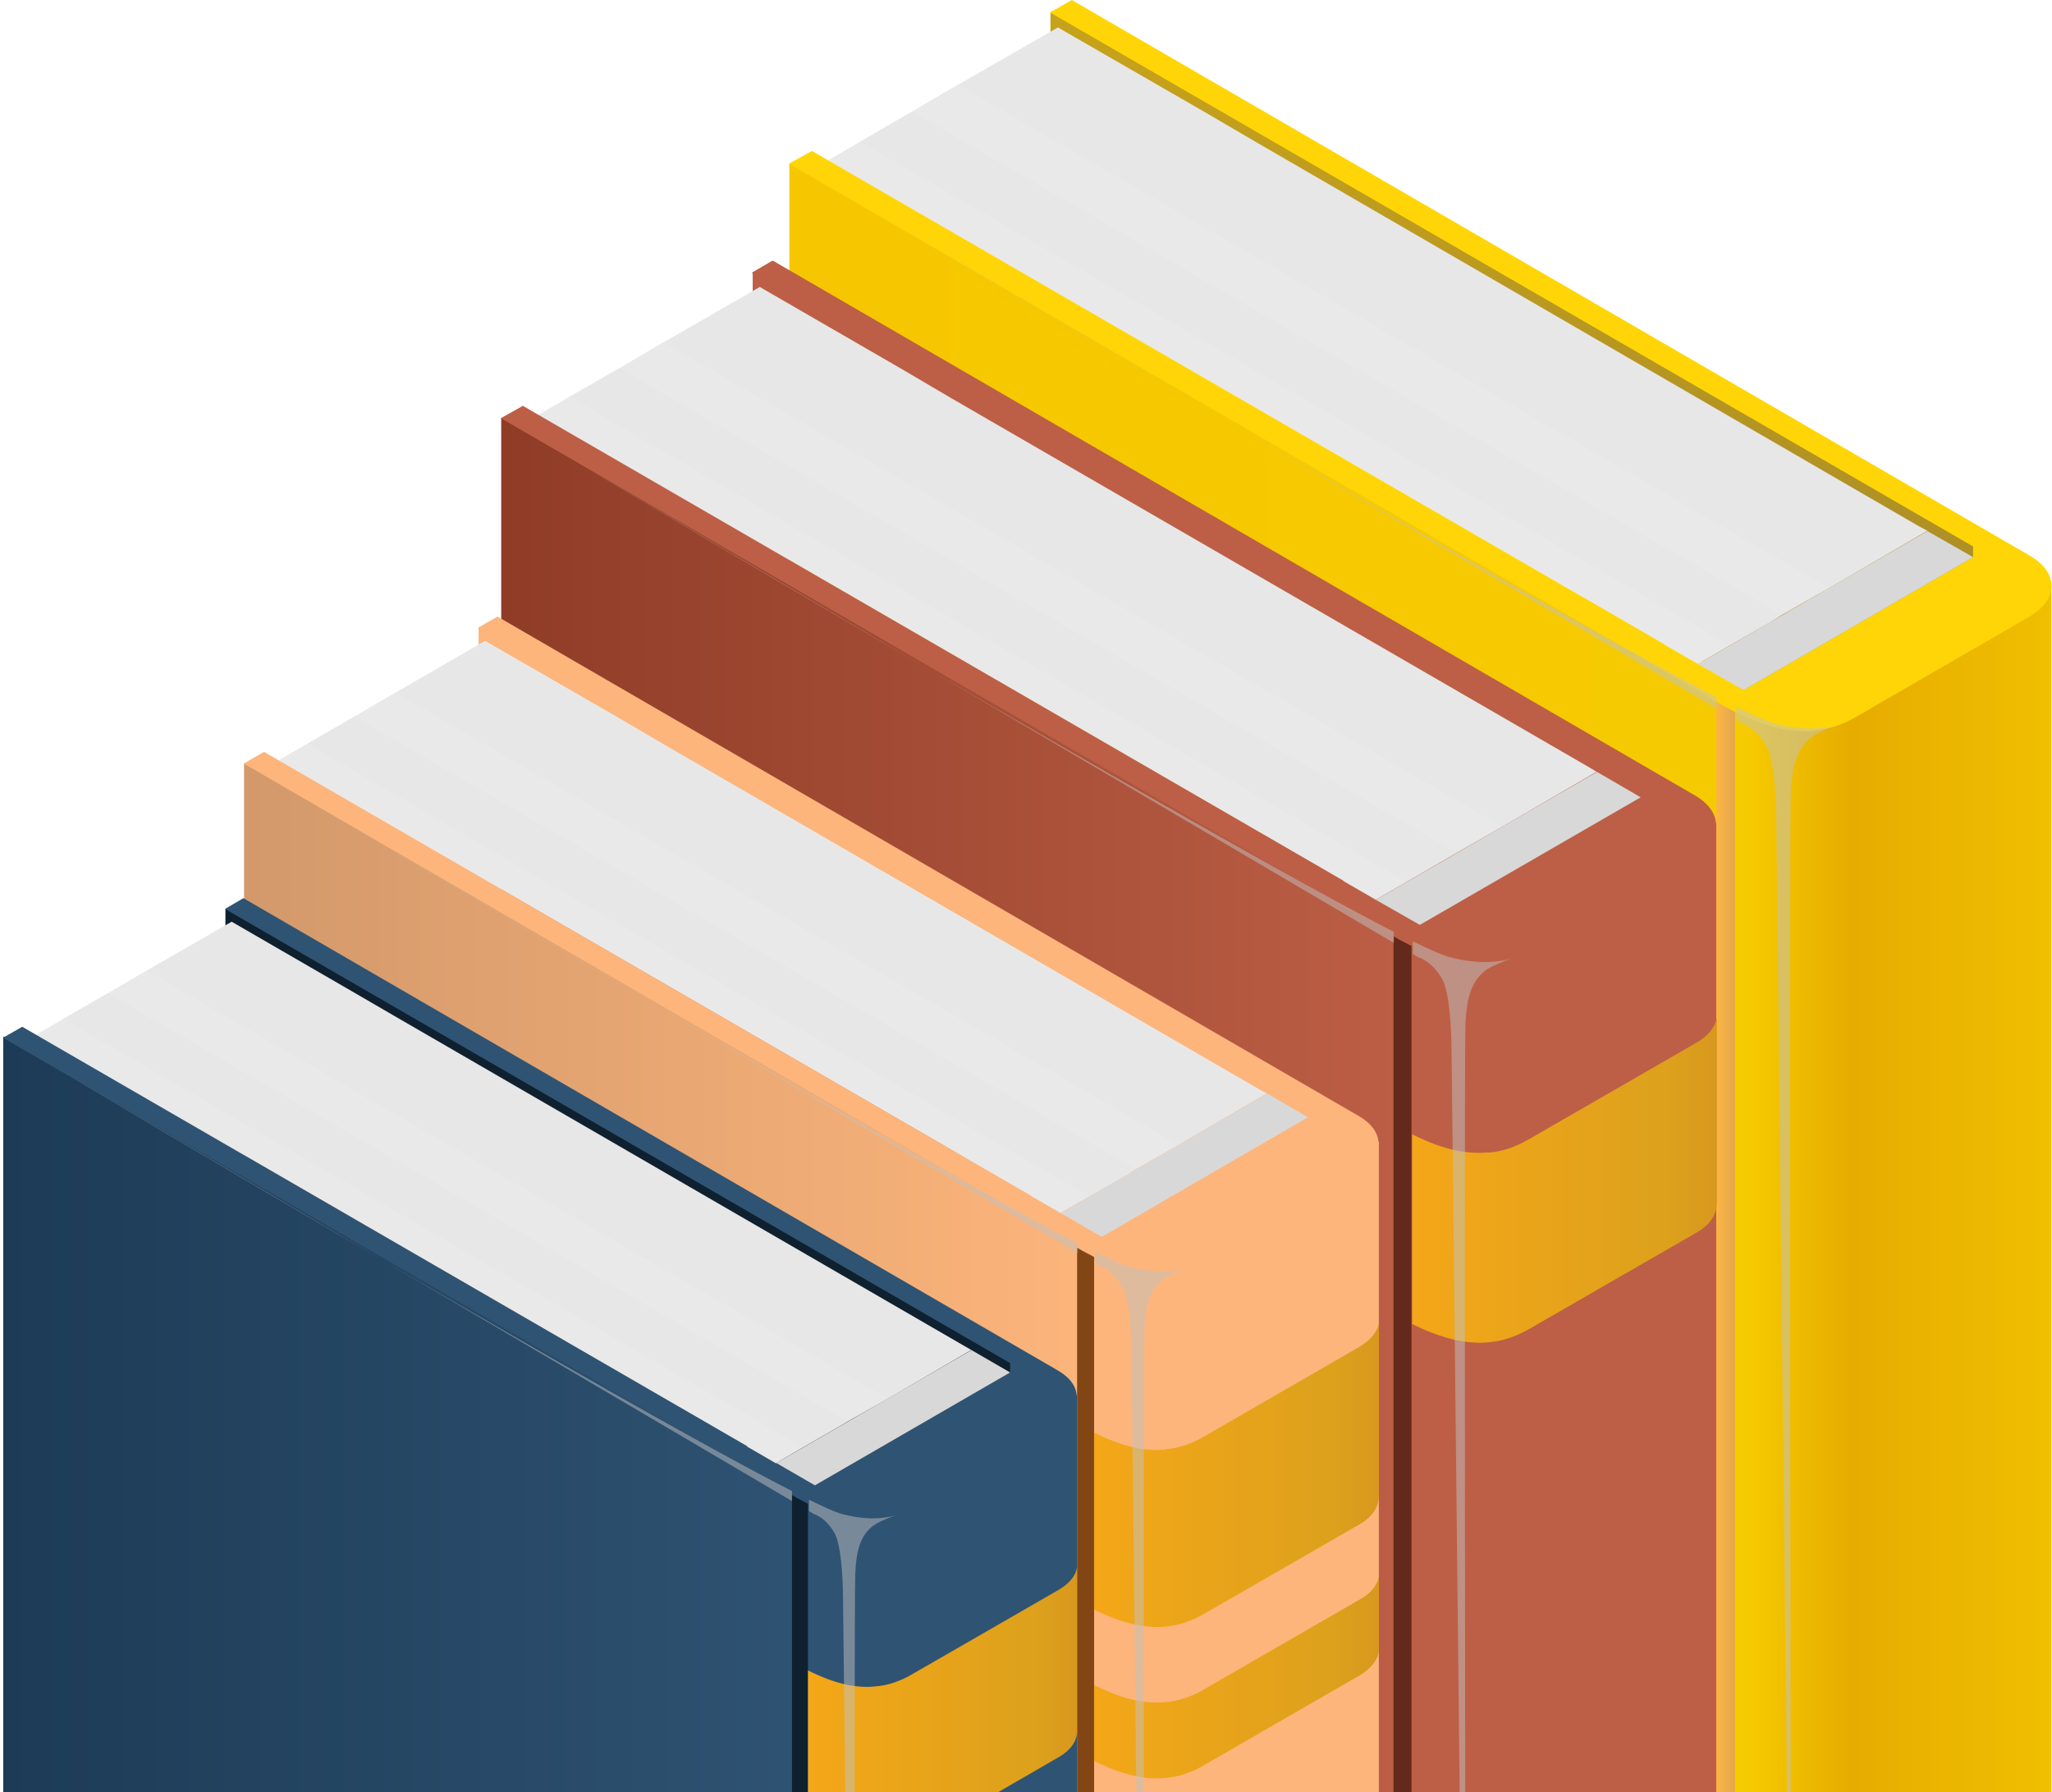 <svg width="229" height="200" viewBox="0 0 229 200" fill="none" xmlns="http://www.w3.org/2000/svg">
<g clip-path="url(#clip0_3518_276)">
<g style="mix-blend-mode:multiply">
<path d="M-80 267.611L54.967 345.918L225.357 248.378L90.391 170.071L-80 267.611Z" fill="#F2F3F4"/>
</g>
<path d="M88.086 18.226V198.285L183.094 253.298L190.231 257.435L190.975 257.845C190.975 257.845 191.346 258.069 191.532 258.181C191.867 258.404 192.201 258.554 192.499 258.74C192.87 258.964 193.242 259.15 193.614 259.299C196.587 260.79 199.115 261.461 201.382 261.461C203.464 261.461 205.323 260.902 207.144 259.858L226.547 248.639C228.108 247.745 228.889 246.552 228.926 245.359V65.151L201.68 80.358L199.598 80.768L193.614 77.413L191.532 76.258L88.086 18.226Z" fill="url(#paint0_linear_3518_276)"/>
<path d="M191.531 61.014V258.181C191.866 258.404 192.2 258.554 192.498 258.74C192.87 258.964 193.241 259.15 193.613 259.299V60.231L191.531 60.976V61.014Z" fill="url(#paint1_linear_3518_276)"/>
<path d="M128.417 16.325L118.232 3.168L117.191 1.379L119.608 0L226.548 62.02C229.744 63.884 229.744 66.865 226.548 68.766L207.145 79.985C202.796 82.482 198.112 82.259 190.975 77.972L183.132 73.351L128.38 16.288L128.417 16.325Z" fill="#FFD507"/>
<path d="M117.228 1.416L220.191 60.976V62.169L194.58 77.003L107.08 17.853L117.228 4.137V1.416Z" fill="url(#paint2_linear_3518_276)"/>
<path d="M189.488 74.096L194.581 77.003L220.191 62.169L215.099 59.262L189.488 74.096Z" fill="#D8D8D8"/>
<path d="M215.099 59.225L214.95 59.299L204.022 65.673L198.855 68.617L197.592 69.4L192.983 72.046L189.526 74.059L189.488 74.096L95.001 19.419L92.622 18.04L92.547 17.965L92.399 17.853L92.547 17.816L95.93 15.841L101.766 12.449L106.858 9.467H106.895L118.009 3.094L118.046 3.056L134.476 12.523L140.274 15.915L214.17 58.74L215.099 59.225Z" fill="#E9E9E9"/>
<g style="mix-blend-mode:multiply" opacity="0.1">
<path d="M215.099 59.262L204.096 65.635L106.895 9.467L118.009 3.094L133.546 12.039L139.345 15.43L140.274 15.915L215.099 59.262Z" fill="#DCDBE4"/>
</g>
<g style="mix-blend-mode:multiply" opacity="0.1">
<path d="M95.893 15.803L101.766 12.449L101.803 12.486L102.026 12.56L198.893 68.617L197.592 69.4L192.983 72.009L96.19 15.952L95.93 15.841L95.893 15.803Z" fill="#DCDBE4"/>
</g>
<path d="M88.049 18.263L183.169 73.388L185.734 71.897L90.614 16.847L88.049 18.263Z" fill="#FFD507"/>
<g style="mix-blend-mode:overlay" opacity="0.5">
<path d="M137.858 47.484C116.262 34.886 97.156 23.556 97.156 23.556L137.858 47.484Z" fill="#C1C1C1"/>
</g>
<g style="mix-blend-mode:overlay" opacity="0.5">
<path d="M191.569 79.091L137.858 47.484C158.079 59.262 180.455 72.083 191.569 77.786V79.091Z" fill="#C1C1C1"/>
</g>
<g style="mix-blend-mode:overlay" opacity="0.5">
<path d="M193.762 78.867C195.732 79.836 197.219 80.47 197.962 80.693C201.939 81.774 204.541 81.103 205.21 80.842C204.653 81.029 203.129 81.588 202.386 82.11C200.267 83.526 199.969 86.172 199.858 88.483C199.635 92.546 199.932 248.155 199.932 248.155C199.932 248.155 198.297 94.819 198.222 90.868C198.148 86.918 197.702 84.42 197.219 83.414C196.029 81.178 194.394 80.731 194.394 80.731L193.762 80.358V78.867Z" fill="#C1C1C1"/>
</g>
<path d="M55.934 46.627V219.978L147.411 272.941L154.287 276.929L154.993 277.301C154.993 277.301 155.365 277.525 155.514 277.6C155.848 277.823 156.146 277.972 156.443 278.159C156.815 278.382 157.149 278.569 157.521 278.718C160.383 280.171 162.836 280.805 164.992 280.805C167 280.805 168.784 280.246 170.531 279.277L189.228 268.505C190.752 267.611 191.495 266.493 191.532 265.337V91.8L165.29 106.448L163.282 106.858L157.521 103.615L155.514 102.497L55.934 46.627Z" fill="url(#paint3_linear_3518_276)"/>
<path d="M155.514 87.812V277.599C155.848 277.823 156.145 277.972 156.443 278.158C156.815 278.382 157.149 278.568 157.521 278.718V87.067L155.514 87.775V87.812Z" fill="#63291A"/>
<path d="M94.74 44.801L84.927 32.128L83.924 30.414L86.228 29.072L189.191 88.781C192.276 90.608 192.276 93.478 189.191 95.266L170.494 106.075C166.294 108.461 161.796 108.237 154.92 104.137L147.374 99.702L94.666 44.763L94.74 44.801Z" fill="#BD5F46"/>
<path d="M83.998 30.451L183.095 87.775V88.968L158.451 103.205L74.185 46.254L83.998 33.097V30.451Z" fill="#BD5F46"/>
<path d="M153.545 100.41L158.451 103.205L183.095 88.968L178.226 86.135L153.545 100.41Z" fill="#D8D8D8"/>
<path d="M178.189 86.135L178.077 86.172L167.521 92.322L162.577 95.155L161.351 95.863L156.927 98.435L153.582 100.373L153.545 100.41L62.588 47.745L60.321 46.441L60.209 46.366L60.06 46.292L60.209 46.217L63.48 44.316L69.13 41.074L73.999 38.204H74.037L84.742 32.054L84.779 32.017L100.576 41.148L106.152 44.428L177.334 85.613L178.189 86.135Z" fill="#E9E9E9"/>
<g style="mix-blend-mode:multiply" opacity="0.1">
<path d="M178.189 86.135L167.633 92.248L74.037 38.203L84.742 32.054L99.685 40.663L105.298 43.906L106.152 44.428L178.189 86.135Z" fill="#DCDBE4"/>
</g>
<g style="mix-blend-mode:multiply" opacity="0.1">
<path d="M63.48 44.279L69.093 41.036L69.13 41.073L69.353 41.185L162.614 95.155L161.351 95.863L156.927 98.434L63.74 44.428L63.48 44.316V44.279Z" fill="#DCDBE4"/>
</g>
<path d="M55.896 46.664L147.448 99.702L149.938 98.285L58.35 45.285L55.896 46.664Z" fill="#BD5F46"/>
<path d="M166.033 128.625C167.669 128.513 169.118 127.991 170.605 127.134L176.627 123.668L189.302 116.362C190.677 115.58 191.421 114.573 191.607 113.567V134.364C191.532 135.52 190.863 136.675 189.339 137.533L170.642 148.304C167 150.391 163.097 150.466 157.595 147.745V126.575C160.866 128.215 163.617 128.848 166.07 128.587L166.033 128.625Z" fill="url(#paint4_linear_3518_276)"/>
<g style="mix-blend-mode:overlay" opacity="0.5">
<path d="M103.846 74.804C83.03 62.691 64.668 51.77 64.668 51.77L103.846 74.804Z" fill="#C1C1C1"/>
</g>
<g style="mix-blend-mode:overlay" opacity="0.5">
<path d="M155.55 105.218L103.846 74.804C123.286 86.135 144.845 98.472 155.55 103.988V105.255V105.218Z" fill="#C1C1C1"/>
</g>
<g style="mix-blend-mode:overlay" opacity="0.5">
<path d="M157.67 105.032C159.565 105.964 160.978 106.597 161.721 106.784C165.55 107.827 168.04 107.156 168.709 106.933C168.189 107.119 166.702 107.678 165.959 108.163C163.914 109.542 163.654 112.076 163.543 114.275C163.357 118.151 163.617 267.983 163.617 267.983C163.617 267.983 162.056 120.35 161.982 116.549C161.907 112.747 161.498 110.324 161.015 109.393C159.863 107.231 158.302 106.821 158.302 106.821L157.67 106.448V105.032Z" fill="#C1C1C1"/>
</g>
<path d="M27.238 85.128V246.999L112.657 296.459L119.087 300.186L119.719 300.559C119.719 300.559 120.054 300.745 120.239 300.857C120.537 301.043 120.834 301.192 121.132 301.379C121.466 301.565 121.801 301.751 122.135 301.9C124.811 303.242 127.079 303.839 129.123 303.839C131.019 303.839 132.654 303.317 134.29 302.385L151.723 292.322C153.135 291.502 153.842 290.421 153.879 289.34V127.357L129.383 141.036L127.488 141.409L122.098 138.39L120.202 137.346L27.201 85.166L27.238 85.128Z" fill="url(#paint5_linear_3518_276)"/>
<path d="M120.203 123.593V300.82C120.5 301.006 120.798 301.155 121.095 301.341C121.43 301.528 121.764 301.714 122.099 301.863V122.922L120.203 123.593Z" fill="#824615"/>
<path d="M63.48 83.451L54.298 71.636L53.369 70.033L55.525 68.803L151.686 124.562C154.548 126.239 154.548 128.923 151.686 130.637L134.215 140.738C130.312 142.974 126.075 142.75 119.644 138.911L112.619 134.774L63.405 83.489L63.48 83.451Z" fill="#FDB57B"/>
<path d="M53.406 70.033L145.961 123.593V124.674L122.952 138.017L44.262 84.793L53.406 72.493V70.033Z" fill="#FDB57B"/>
<path d="M118.381 135.371L122.953 138.017L145.962 124.674L141.427 122.027L118.381 135.371Z" fill="#D8D8D8"/>
<path d="M141.389 122.028L141.278 122.065L131.427 127.805L126.818 130.451L125.666 131.159L121.503 133.544L118.38 135.334V135.371L33.408 86.209L31.289 84.98L31.215 84.905L31.066 84.83L31.215 84.756L34.263 83.004L39.504 79.985L44.076 77.302H44.113L54.112 71.524H54.149L68.906 80.022L74.11 83.079L140.571 121.58L141.389 122.028Z" fill="#E9E9E9"/>
<g style="mix-blend-mode:multiply" opacity="0.1">
<path d="M141.389 122.028L131.502 127.767L44.113 77.302L54.112 71.524L68.051 79.575L73.292 82.631L74.11 83.079L141.389 122.028Z" fill="#DCDBE4"/>
</g>
<g style="mix-blend-mode:multiply" opacity="0.1">
<path d="M34.227 82.967L39.505 79.948L39.542 79.985L39.728 80.06L126.819 130.451L125.666 131.159L121.541 133.507L34.487 83.116L34.264 83.004L34.227 82.967Z" fill="#DCDBE4"/>
</g>
<path d="M27.201 85.203L112.694 134.737L114.998 133.395L29.469 83.898L27.201 85.203Z" fill="#FDB57B"/>
<path d="M130.015 161.722C131.539 161.61 132.914 161.125 134.29 160.343L139.902 157.1L151.723 150.279C152.987 149.534 153.693 148.602 153.879 147.67V167.089C153.804 168.17 153.172 169.251 151.76 170.071L134.29 180.134C130.87 182.072 127.227 182.147 122.098 179.612V159.858C125.146 161.386 127.71 161.983 130.015 161.759V161.722Z" fill="url(#paint6_linear_3518_276)"/>
<path d="M122.098 188.036V196.496C125.146 198.024 127.71 198.621 130.015 198.397C131.539 198.285 132.914 197.801 134.29 197.018L139.902 193.775L151.723 186.955C152.987 186.209 153.693 185.277 153.879 184.346V175.885C153.73 176.854 153.024 177.786 151.723 178.494L139.902 185.315L134.29 188.557C132.914 189.34 131.539 189.825 130.015 189.936C127.748 190.16 125.183 189.564 122.098 188.036Z" fill="url(#paint7_linear_3518_276)"/>
<g style="mix-blend-mode:overlay" opacity="0.5">
<path d="M71.955 111.442C52.514 100.112 35.379 89.936 35.379 89.936L71.955 111.442Z" fill="#C1C1C1"/>
</g>
<g style="mix-blend-mode:overlay" opacity="0.5">
<path d="M120.24 139.843L71.955 111.442C90.132 122.028 110.241 133.544 120.24 138.688V139.843Z" fill="#C1C1C1"/>
</g>
<g style="mix-blend-mode:overlay" opacity="0.5">
<path d="M122.209 139.694C123.993 140.551 125.294 141.148 126 141.334C129.569 142.303 131.911 141.707 132.542 141.483C132.059 141.67 130.684 142.154 129.978 142.639C128.082 143.906 127.822 146.291 127.71 148.341C127.524 151.994 127.785 291.874 127.785 291.874C127.785 291.874 126.335 154.007 126.261 150.466C126.186 146.925 125.815 144.651 125.331 143.757C124.253 141.744 122.804 141.334 122.804 141.334L122.209 140.999V139.657V139.694Z" fill="#C1C1C1"/>
</g>
<path d="M0.363 115.729V268.915L81.21 315.691L87.268 319.232L87.9 319.567C87.9 319.567 88.198 319.754 88.384 319.828C88.681 320.015 88.941 320.164 89.201 320.313C89.499 320.499 89.833 320.648 90.168 320.797C92.695 322.102 94.851 322.661 96.784 322.661C98.568 322.661 100.129 322.176 101.691 321.282L118.194 311.74C119.533 310.958 120.202 309.951 120.202 308.945V155.647L97.007 168.58L95.223 168.915L90.131 166.045L88.346 165.039L0.363 115.654V115.729Z" fill="url(#paint8_linear_3518_276)"/>
<path d="M88.383 152.143V319.866C88.68 320.052 88.94 320.201 89.201 320.35C89.498 320.537 89.832 320.686 90.167 320.835V151.51L88.383 152.143Z" fill="#0F202F"/>
<path d="M34.672 114.126L26.011 102.944L25.119 101.416L27.163 100.224L118.12 152.963C120.834 154.566 120.834 157.1 118.12 158.703L101.616 168.244C97.899 170.369 93.922 170.183 87.863 166.53L81.21 162.616L34.635 114.089L34.672 114.126Z" fill="#2F5373"/>
<path d="M25.157 101.454L112.731 152.106V153.149L90.949 165.747L16.496 115.43L25.157 103.764V101.454Z" fill="#0F202F"/>
<path d="M86.637 163.25L90.948 165.747L112.731 153.149L108.419 150.652L86.637 163.25Z" fill="#D8D8D8"/>
<path d="M108.418 150.652L108.307 150.69L98.977 156.131L94.591 158.628L93.513 159.262L89.573 161.536L86.636 163.25L86.599 163.287L6.236 116.735L4.229 115.58L4.154 115.505L4.043 115.431L4.154 115.393L7.017 113.716L11.998 110.846L16.346 108.312L25.825 102.87V102.833L39.801 110.921L44.745 113.791L107.638 150.205L108.418 150.652Z" fill="#E9E9E9"/>
<g style="mix-blend-mode:multiply" opacity="0.1">
<path d="M108.418 150.652L99.05 156.057L16.346 108.312L25.824 102.87L39.02 110.473L43.964 113.38L44.744 113.79L108.418 150.652Z" fill="#DCDBE4"/>
</g>
<g style="mix-blend-mode:multiply" opacity="0.1">
<path d="M7.018 113.679L11.998 110.809L12.036 110.846L12.222 110.921L94.629 158.628L93.514 159.262L89.611 161.498L7.278 113.828L7.055 113.716L7.018 113.679Z" fill="#DCDBE4"/>
</g>
<path d="M0.326 115.803L81.247 162.654L83.403 161.386L2.482 114.573L0.326 115.803Z" fill="#2F5373"/>
<path d="M97.639 188.185C99.089 188.073 100.39 187.626 101.691 186.88L107.006 183.824L118.194 177.376C119.384 176.668 120.053 175.81 120.202 174.879V193.254C120.164 194.26 119.533 195.266 118.194 196.049L101.691 205.591C98.457 207.417 95 207.529 90.168 205.106V186.396C93.067 187.849 95.483 188.408 97.639 188.185Z" fill="url(#paint9_linear_3518_276)"/>
<g style="mix-blend-mode:overlay" opacity="0.5">
<path d="M42.702 140.626C24.302 129.929 8.096 120.276 8.096 120.276L42.702 140.626Z" fill="#C1C1C1"/>
</g>
<g style="mix-blend-mode:overlay" opacity="0.5">
<path d="M88.384 167.499L42.701 140.626C59.874 150.652 78.943 161.573 88.384 166.381V167.499Z" fill="#C1C1C1"/>
</g>
<g style="mix-blend-mode:overlay" opacity="0.5">
<path d="M90.279 167.35C91.952 168.17 93.216 168.729 93.848 168.915C97.23 169.847 99.423 169.251 100.018 169.064C99.572 169.213 98.271 169.698 97.602 170.145C95.781 171.338 95.558 173.611 95.446 175.55C95.26 178.979 95.52 311.368 95.52 311.368C95.52 311.368 94.145 180.917 94.071 177.562C93.996 174.208 93.625 172.083 93.216 171.226C92.212 169.325 90.837 168.953 90.837 168.953L90.279 168.617V167.35Z" fill="#C1C1C1"/>
</g>
</g>
<defs>
<linearGradient id="paint0_linear_3518_276" x1="229" y1="139.843" x2="88.086" y2="139.843" gradientUnits="userSpaceOnUse">
<stop stop-color="#F0BF00"/>
<stop offset="0.16" stop-color="#E6AC00"/>
<stop offset="0.24" stop-color="#F6CA00"/>
<stop offset="1" stop-color="#F6C700"/>
</linearGradient>
<linearGradient id="paint1_linear_3518_276" x1="193.65" y1="159.784" x2="191.531" y2="159.784" gradientUnits="userSpaceOnUse">
<stop stop-color="#E3A74F"/>
<stop offset="0.99" stop-color="#FDB543"/>
</linearGradient>
<linearGradient id="paint2_linear_3518_276" x1="220.191" y1="39.21" x2="107.043" y2="39.21" gradientUnits="userSpaceOnUse">
<stop stop-color="#AE9025"/>
<stop offset="0.99" stop-color="#C9A41A"/>
</linearGradient>
<linearGradient id="paint3_linear_3518_276" x1="191.569" y1="163.697" x2="55.934" y2="163.697" gradientUnits="userSpaceOnUse">
<stop stop-color="#BD5F46"/>
<stop offset="0.16" stop-color="#BD5F46"/>
<stop offset="0.24" stop-color="#BD5F46"/>
<stop offset="1" stop-color="#8F3C27"/>
</linearGradient>
<linearGradient id="paint4_linear_3518_276" x1="191.569" y1="131.681" x2="157.558" y2="131.681" gradientUnits="userSpaceOnUse">
<stop stop-color="#D8981E"/>
<stop offset="0.16" stop-color="#DDA11C"/>
<stop offset="1" stop-color="#F4A718"/>
</linearGradient>
<linearGradient id="paint5_linear_3518_276" x1="153.879" y1="194.483" x2="27.238" y2="194.483" gradientUnits="userSpaceOnUse">
<stop stop-color="#FDB57B"/>
<stop offset="0.16" stop-color="#FDB57B"/>
<stop offset="0.24" stop-color="#FDB57B"/>
<stop offset="1" stop-color="#D3996B"/>
</linearGradient>
<linearGradient id="paint6_linear_3518_276" x1="153.879" y1="164.592" x2="122.098" y2="164.592" gradientUnits="userSpaceOnUse">
<stop stop-color="#D8981E"/>
<stop offset="0.16" stop-color="#DDA11C"/>
<stop offset="1" stop-color="#F4A718"/>
</linearGradient>
<linearGradient id="paint7_linear_3518_276" x1="153.879" y1="187.141" x2="122.098" y2="187.141" gradientUnits="userSpaceOnUse">
<stop stop-color="#D8981E"/>
<stop offset="0.16" stop-color="#DDA11C"/>
<stop offset="1" stop-color="#F4A718"/>
</linearGradient>
<linearGradient id="paint8_linear_3518_276" x1="120.239" y1="219.195" x2="0.363" y2="219.195" gradientUnits="userSpaceOnUse">
<stop stop-color="#2F5373"/>
<stop offset="0.16" stop-color="#2F5373"/>
<stop offset="0.24" stop-color="#2F5373"/>
<stop offset="1" stop-color="#1D3B56"/>
</linearGradient>
<linearGradient id="paint9_linear_3518_276" x1="120.239" y1="190.905" x2="90.168" y2="190.905" gradientUnits="userSpaceOnUse">
<stop stop-color="#D8981E"/>
<stop offset="0.16" stop-color="#DDA11C"/>
<stop offset="1" stop-color="#F4A718"/>
</linearGradient>
<clipPath id="clip0_3518_276">
<rect width="229" height="200" fill="white"/>
</clipPath>
</defs>
</svg>
